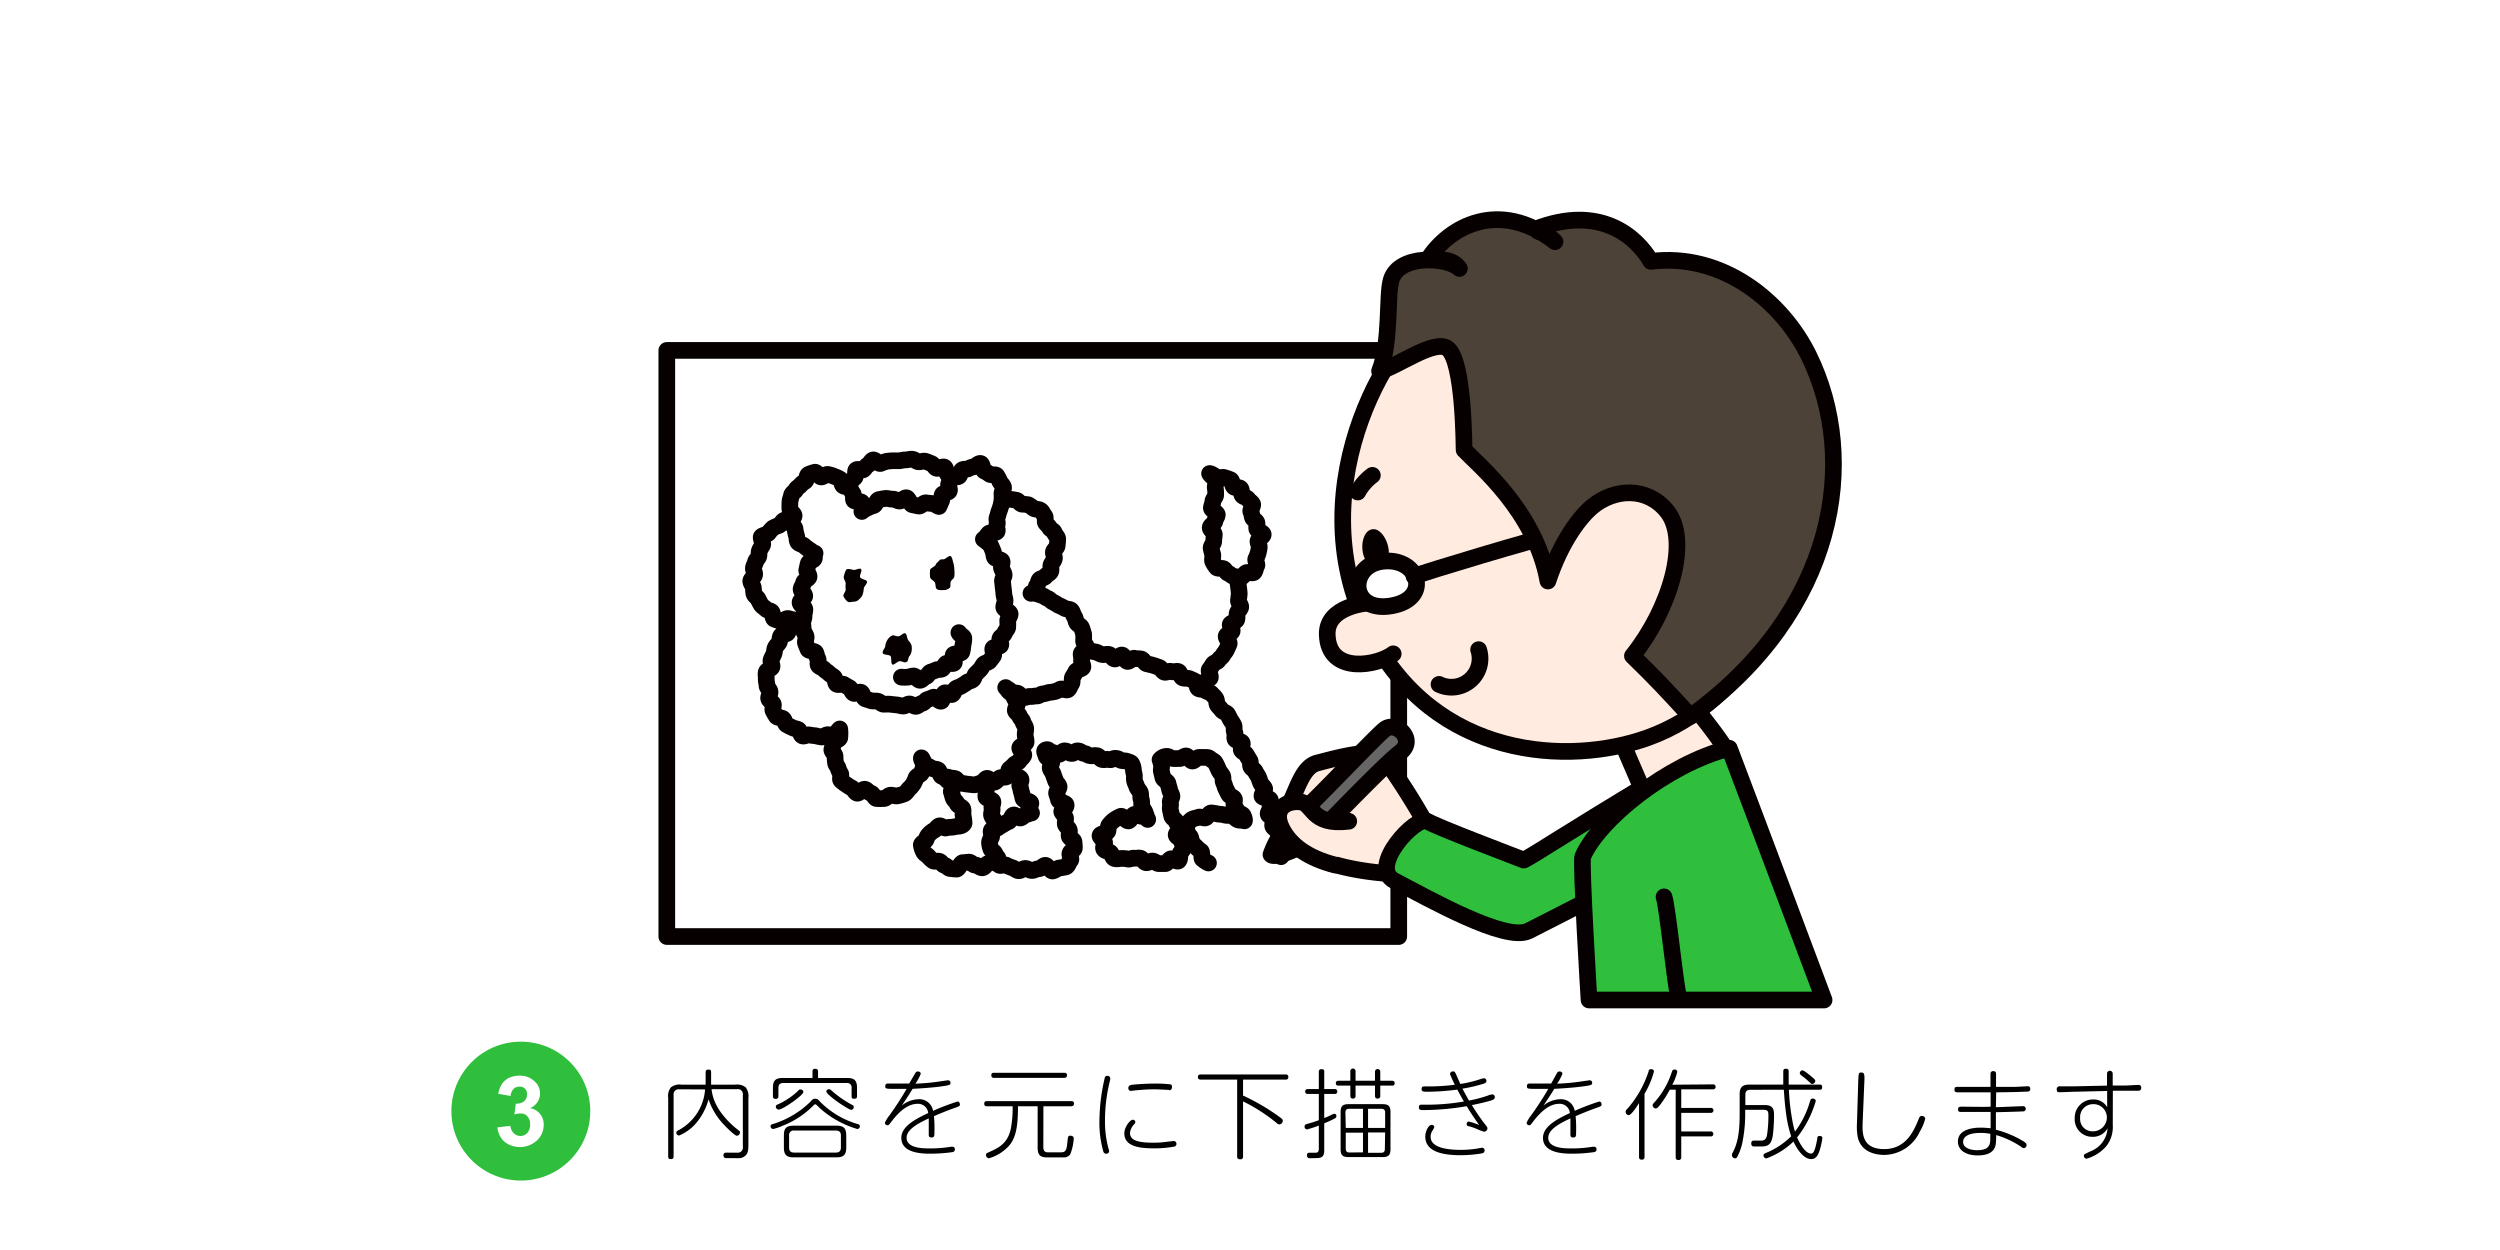 <svg xmlns="http://www.w3.org/2000/svg" viewBox="0 0 360 180"><defs><style>.cls-1,.cls-2{fill:#fff;}.cls-2,.cls-3,.cls-5,.cls-6,.cls-7,.cls-8{stroke:#060000;stroke-linecap:round;stroke-linejoin:round;stroke-width:2.4px;}.cls-3{fill:none;}.cls-4{fill:#060000;}.cls-5{fill:#ffebe0;}.cls-6{fill:#666;}.cls-7,.cls-9{fill:#2fbf3c;}.cls-8{fill:#4d4238;}</style></defs><title>アセット 3</title><g id="レイヤー_2" data-name="レイヤー 2"><g id="process"><g id="_3" data-name="3"><rect class="cls-1" width="360" height="180"/><rect class="cls-2" x="96.02" y="50.46" width="105.4" height="84.4"/><path class="cls-1" d="M136.28,111.31c.15.2-.08.68.08,1s.95.24,1.08.55-.55.88-.44,1.19.16.6.27.89.46.51.56.8.72.45.81.73,0,.71.05,1a5.92,5.92,0,0,1,.13,1c.05.11-.18.46-.75.5-.27,0-.57.1-.92.14s-.58,0-.9.11-.73-.39-1-.29-.47.49-.74.64a2.67,2.67,0,0,0-.7.54,1.67,1.67,0,0,0-.43.74c-.08.31-.72.56-.71.83a3.12,3.12,0,0,0,.33,1c.11.27.51.44.7.66a3.43,3.43,0,0,0,.65.61c.24.15.64,0,.92.08s.44.51.73.57.54.44.83.47.63.08.92.08.6-.93.9-.93.59-.06.89-.07.62.46.93.43.67.42,1,.38.53-.55.83-.62.53-.32.82-.41.58-.12.88-.22.4-.29.69-.41c-.07-.14.17-.32,0-.75-.08-.25,0-.58-.12-.91s-.13-.56-.22-.87-.11-.59-.2-.89-.15-.58-.23-.88-.61-.45-.7-.75-.35-.54-.43-.83.14-.67.06-1,.19-.69.12-1-.95-.39-1-.67.1-.69,0-1,.25-.74.18-1c-.14-.55-.88-.24-1-.68"/><path class="cls-3" d="M136.28,111.31c.15.2-.08.68.08,1s.95.24,1.08.55-.55.88-.44,1.19.16.6.27.89.46.51.56.8.72.45.81.73,0,.71.05,1a5.92,5.92,0,0,1,.13,1c.05.11-.18.46-.75.5-.27,0-.57.1-.92.14s-.58,0-.9.11-.73-.39-1-.29-.47.49-.74.64a2.67,2.67,0,0,0-.7.54,1.67,1.67,0,0,0-.43.74c-.08.31-.72.56-.71.83a3.12,3.12,0,0,0,.33,1c.11.27.51.44.7.66a3.43,3.43,0,0,0,.65.61c.24.15.64,0,.92.08s.44.51.73.57.54.44.83.47.63.08.92.08.6-.93.9-.93.59-.06.89-.07.62.46.93.43.67.42,1,.38.53-.55.83-.62.53-.32.82-.41.58-.12.88-.22.4-.29.69-.41c-.07-.14.17-.32,0-.75-.08-.25,0-.58-.12-.91s-.13-.56-.22-.87-.11-.59-.2-.89-.15-.58-.23-.88-.61-.45-.7-.75-.35-.54-.43-.83.14-.67.06-1,.19-.69.12-1-.95-.39-1-.67.1-.69,0-1,.25-.74.18-1c-.14-.55-.88-.24-1-.68"/><path class="cls-1" d="M184.47,123.36c0-.27-.25-.56-.28-.89a8.62,8.62,0,0,0-.18-.88c0-.28.35-.66.28-1s-.26-.56-.34-.86-.58-.46-.67-.76.17-.67.08-1-.63-.42-.73-.71.39-.78.29-1.07.09-.68,0-1-1.07-.24-1.18-.52.47-.85.36-1.13-.42-.48-.55-.76-.19-.58-.32-.86-.34-.52-.46-.8-.51-.43-.64-.71,0-.66-.17-.93-.33-.52-.47-.79-.58-.39-.72-.66.23-.81.09-1.08-.85-.23-1-.5.09-.74-.07-1,0-.73-.12-1-.31-.54-.47-.79-.27-.57-.44-.82-.65-.32-.82-.57-.42-.46-.6-.7-.09-.71-.28-1-.43-.47-.62-.69-.67-.25-.87-.46-.73-.1-1-.27-.18-.84-.42-1-.55-.28-.84-.41-.67,0-1-.13-.34-.8-.64-.91-.72.14-1,0-.72.19-1,.09-.46-.59-.76-.69-.58-.21-.88-.3-.6-.14-.9-.22-.48-.6-.79-.68-.64,0-.94-.1-.77.51-1.07.44-.44-.85-.75-.91-.77.62-1.08.56-.51-.59-.82-.65-.64.07-1,0-.59-.3-.89-.35-.62-.13-.93-.18-.66.22-1,.19-.59-.36-.9-.38-.62-.26-.92-.28-.64,0-.94,0"/><path class="cls-3" d="M184.47,123.36c0-.27-.25-.56-.28-.89a8.62,8.62,0,0,0-.18-.88c0-.28.35-.66.28-1s-.26-.56-.34-.86-.58-.46-.67-.76.17-.67.08-1-.63-.42-.73-.71.39-.78.29-1.07.09-.68,0-1-1.07-.24-1.18-.52.47-.85.36-1.13-.42-.48-.55-.76-.19-.58-.32-.86-.34-.52-.46-.8-.51-.43-.64-.71,0-.66-.17-.93-.33-.52-.47-.79-.58-.39-.72-.66.23-.81.09-1.08-.85-.23-1-.5.09-.74-.07-1,0-.73-.12-1-.31-.54-.47-.79-.27-.57-.44-.82-.65-.32-.82-.57-.42-.46-.6-.7-.09-.71-.28-1-.43-.47-.62-.69-.67-.25-.87-.46-.73-.1-1-.27-.18-.84-.42-1-.55-.28-.84-.41-.67,0-1-.13-.34-.8-.64-.91-.72.14-1,0-.72.19-1,.09-.46-.59-.76-.69-.58-.21-.88-.3-.6-.14-.9-.22-.48-.6-.79-.68-.64,0-.94-.1-.77.51-1.07.44-.44-.85-.75-.91-.77.62-1.08.56-.51-.59-.82-.65-.64.07-1,0-.59-.3-.89-.35-.62-.13-.93-.18-.66.22-1,.19-.59-.36-.9-.38-.62-.26-.92-.28-.64,0-.94,0"/><path class="cls-1" d="M145.73,110.83a3.4,3.4,0,0,1,.39.72c.11.26.78.33.89.65s-.25.73-.14,1,.13.6.23.9.13.62.23.91,1,.32,1.1.6-.43.86-.32,1.12.31.17.43.34c-.34,0-.39.18-.68.19s-.62.49-.91.53-.76-.5-1-.43-.43.83-.69.94a4.39,4.39,0,0,0-.78.42,6.65,6.65,0,0,0-.77.48c-.22.2-.79.11-.94.35s.12.7,0,1-.28.52-.28.81a3.08,3.08,0,0,0,.18.84c.06.28.43.39.57.64a2.68,2.68,0,0,0,.41.64c.19.21,0,.93.21,1.09s.7-.08,1,0a5.29,5.29,0,0,0,.89.38c.29.06.58.39.91.43s.67-.34,1-.32.62.29.94.29.64-.25,1-.26.6-.45.91-.48.78.87,1.08.81.63-.34.93-.43a7.48,7.48,0,0,0,1-.17c.31-.16.41-.71.62-.91s-.13-.65-.07-1,.64-.5.64-.8a7,7,0,0,0-.06-.91c-.05-.3-.61-.48-.68-.77s.09-.64,0-.92-.44-.49-.54-.75.06-.71,0-1c-.16-.4-.54-.75-.54-.9s.74-.55.62-1c-.07-.26-1-.34-1.08-.68s-.17-.58-.27-.89.43-.77.34-1.07-.43-.53-.52-.83-.22-.59-.31-.89-.35-.56-.43-.85.29-.77.21-1-.72-.48-.8-.74c-.17-.55-.4-.82,0-.94s.4.31.85.37.43.23.88.29.54-.56,1-.5.43.29.88.36.52-.42,1-.36.42.31.87.37.43.26.88.32.48-.07.93,0,.39.5.84.56.48-.1.94,0,.49-.23,1-.17.43.26.88.32.45,0,.87.16.49.13.66.7c.09.26.06.61.17,1s0,.66.07,1,.23.59.33.9.41.55.51.85,0,.68.13,1,0,.7.11,1,.36.6.45.86c.2.51.32,1,.37,1s-.21-.38-.85-.45c-.28,0-.63-.28-1-.28s-.58.9-.92.94-.8-.75-1.11-.66a5.37,5.37,0,0,0-.91.5,3.6,3.6,0,0,0-.74.72c-.24.24-.09.75-.25,1s-1,.25-1.08.53.61.69.65,1-.29.72-.09,1,.58.24.87.43.31.77.63.89.68,0,1,0,.6,0,.91.08.62-.16.93-.12.59-.07.9,0,.54.62.84.65.62-.25.92-.24.61.38.91.37.64,0,.92,0,.54-.64.81-.69.83.43,1.06.32.23-.69.25-1,.53-.53.47-1c0-.26-.21-.57-.26-.92s-.7-.49-.76-.82.72-.76.66-1.08-.58-.52-.65-.83-.59-.52-.65-.83-.14-.61-.2-.92.09-.66,0-1,.29-.71.22-1-.27-.59-.33-.89-.17-.62-.24-.91-.65-.51-.72-.8-.15-.64-.22-.92.11-.72,0-1c-.14-.53-.14-.64-.19-.65s.39-.52,1-.5c.26,0,.56.29.9.31s.6,0,.92,0,.63-.38.93-.37.59.71.89.73.66-.53,1-.52l.92,0c.55,0,.5.11.88.36s.4.18.66.69c.12.23.23.52.38.83s.36.48.51.76,0,.67.16,1,.18.58.32.86.27.55.41.82.66.36.8.63-.15.78,0,1,.32.55.45.81.73.37.84.61c.25.51.19.78.17.76-.2-.15-.68,0-1-.17s-.49-.46-.82-.56-.64,0-1-.1-.64-.12-.95-.14a6.7,6.7,0,0,0-1-.17c-.32,0-.56.66-.86.72s-.71-.22-1-.09-.73.14-1,.35a3,3,0,0,0-.68.77c-.11.28.07.71.07,1s.42.51.51.81a3.93,3.93,0,0,0,.26.8c.14.26.41.39.59.62a4.1,4.1,0,0,0,.64.53c.22.21,0,1,.22,1.15a3.71,3.71,0,0,0,.85.55"/><path class="cls-3" d="M145.73,110.83a3.4,3.4,0,0,1,.39.72c.11.26.78.33.89.65s-.25.73-.14,1,.13.6.23.9.13.62.23.91,1,.32,1.1.6-.43.86-.32,1.12.31.17.43.34c-.34,0-.39.18-.68.19s-.62.49-.91.53-.76-.5-1-.43-.43.83-.69.94a4.39,4.39,0,0,0-.78.42,6.65,6.65,0,0,0-.77.48c-.22.2-.79.11-.94.35s.12.7,0,1-.28.52-.28.81a3.08,3.08,0,0,0,.18.84c.06.28.43.39.57.64a2.68,2.68,0,0,0,.41.64c.19.21,0,.93.21,1.09s.7-.08,1,0a5.29,5.29,0,0,0,.89.38c.29.06.58.39.91.43s.67-.34,1-.32.62.29.94.29.64-.25,1-.26.6-.45.91-.48.78.87,1.08.81.63-.34.93-.43a7.48,7.48,0,0,0,1-.17c.31-.16.41-.71.62-.91s-.13-.65-.07-1,.64-.5.64-.8a7,7,0,0,0-.06-.91c-.05-.3-.61-.48-.68-.77s.09-.64,0-.92-.44-.49-.54-.75.06-.71,0-1c-.16-.4-.54-.75-.54-.9s.74-.55.62-1c-.07-.26-1-.34-1.08-.68s-.17-.58-.27-.89.43-.77.34-1.07-.43-.53-.52-.83-.22-.59-.31-.89-.35-.56-.43-.85.29-.77.21-1-.72-.48-.8-.74c-.17-.55-.4-.82,0-.94s.4.31.85.37.43.23.88.29.54-.56,1-.5.43.29.88.36.52-.42,1-.36.42.31.87.37.43.26.88.32.48-.07.93,0,.39.5.84.56.48-.1.94,0,.49-.23,1-.17.43.26.88.32.45,0,.87.16.49.13.66.7c.09.26.06.61.17,1s0,.66.07,1,.23.59.33.9.41.55.51.85,0,.68.13,1,0,.7.11,1,.36.6.45.86c.2.51.32,1,.37,1s-.21-.38-.85-.45c-.28,0-.63-.28-1-.28s-.58.9-.92.94-.8-.75-1.11-.66a5.37,5.37,0,0,0-.91.5,3.6,3.6,0,0,0-.74.72c-.24.24-.09.75-.25,1s-1,.25-1.08.53.61.69.65,1-.29.72-.09,1,.58.24.87.43.31.77.63.89.68,0,1,0,.6,0,.91.08.62-.16.93-.12.59-.07.9,0,.54.62.84.65.62-.25.92-.24.61.38.91.37.64,0,.92,0,.54-.64.81-.69.83.43,1.06.32.23-.69.25-1,.53-.53.47-1c0-.26-.21-.57-.26-.92s-.7-.49-.76-.82.72-.76.66-1.08-.58-.52-.65-.83-.59-.52-.65-.83-.14-.61-.2-.92.09-.66,0-1,.29-.71.22-1-.27-.59-.33-.89-.17-.62-.24-.91-.65-.51-.72-.8-.15-.64-.22-.92.11-.72,0-1c-.14-.53-.14-.64-.19-.65s.39-.52,1-.5c.26,0,.56.29.9.31s.6,0,.92,0,.63-.38.93-.37.59.71.89.73.66-.53,1-.52l.92,0c.55,0,.5.11.88.36s.4.18.66.69c.12.23.23.52.38.83s.36.48.51.76,0,.67.16,1,.18.58.32.86.27.55.41.82.66.36.8.63-.15.78,0,1,.32.55.45.81.73.37.84.61c.25.51.19.78.17.76-.2-.15-.68,0-1-.17s-.49-.46-.82-.56-.64,0-1-.1-.64-.12-.95-.14a6.7,6.7,0,0,0-1-.17c-.32,0-.56.66-.86.72s-.71-.22-1-.09-.73.14-1,.35a3,3,0,0,0-.68.77c-.11.28.07.71.07,1s.42.51.51.81a3.93,3.93,0,0,0,.26.8c.14.26.41.39.59.62a4.1,4.1,0,0,0,.64.53c.22.21,0,1,.22,1.15a3.71,3.71,0,0,0,.85.55"/><path class="cls-1" d="M114.21,89.23c-.31,0-.51-.16-.79-.16s-.67.41-1,.35a4.17,4.17,0,0,1-.93-.28c-.27-.12-.16-.89-.4-1.07s-.59-.15-.8-.37-.51-.35-.68-.61a8.65,8.65,0,0,1-.43-.8c-.12-.27-.51-.47-.6-.76s-.05-.64-.11-.94-.33-.59-.36-.89.56-.64.56-1-.21-.61-.18-.91.25-.57.3-.87.39-.51.47-.8,0-.6.12-.88.31-.5.43-.77-.33-1-.16-1.2.76-.27,1-.49a5.07,5.07,0,0,1,.64-.73,4.92,4.92,0,0,1,.88-.39c.3-.13.48-.68.79-.76a7.36,7.36,0,0,1,1-.26c.32,0,.7.57,1,.58a9.48,9.48,0,0,1,1,.12c.33,0,.65,0,1,.09s.74-.44,1-.4.57.27.79.24c.1-.25.68-.27.79-.58s.06-.6.17-.9.18-.55.3-.84-.29-.77-.16-1,.38-.5.53-.77.2-.6.37-.86,1,0,1.16-.28a6.86,6.86,0,0,1,.56-.65,7,7,0,0,1,.61-.61c.22-.2,0-1,.24-1.14s.78.12,1,0,.37-.55.66-.68.42-.62.72-.72.79.57,1.09.5a7.59,7.59,0,0,1,.84-.3,8.31,8.31,0,0,1,.9-.09c.29,0,.58,0,.89,0s.63-.13.93-.12.65-.13,1-.1.6.32.89.36.68-.14,1-.07a9,9,0,0,1,.88.34c.31.11.45.53.71.66s.94-.31,1.18-.14.23.77.44,1,.79.19,1,.43,0,.79.11,1.06.06.62.16.91.68.47.73.77-.41.69-.39,1,.72.67.71.94c0,.46-.51.69-.54.83.28-.13.67.07.95-.06s.49-.43.77-.55.49-.46.78-.56.6-.22.89-.31.72.26,1,.18.51-.59.81-.65.64,0,.94-.07.63-.3.93-.31a7.39,7.39,0,0,1,1,.14c.31,0,.56.5.86.57a7,7,0,0,1,.93.09,5.55,5.55,0,0,1,.77.53c.26.16.72.07,1,.28s.35.54.56.78,0,.76.14,1,.44.42.56.69.61.43.7.72.45.59.49.89a8.26,8.26,0,0,1-.08,1c0,.31-.5.59-.54.9s.21.67.13,1-.35.55-.46.84.07.71-.07,1-.58.41-.73.67-.71.26-.89.5-.17.63-.37.85-.08.82-.29,1-.32,0-.55.1a3,3,0,0,1,.6,0,7.89,7.89,0,0,1,.94.3c.31.06.57.33.86.43s.5.4.78.53a7.6,7.6,0,0,1,.78.46,7.22,7.22,0,0,1,.84.4c.24.2.78.1,1,.33s.26.63.44.88.19.63.34.9.59.42.71.72.21.62.29.92a8,8,0,0,1,0,1c0,.31.42.62.43.94s-.75.59-.78.9.13.63.06.94.27.73.17,1-.85.33-1,.62a6.73,6.73,0,0,1-.44.75c-.17.27,0,.75-.18,1s-.27.65-.5.84-.85-.19-1.12-.05a4.05,4.05,0,0,1-.78.33,5,5,0,0,1-.85.13,5.27,5.27,0,0,1-.85.21c-.31,0-.6.32-.9.3s-.65.11-.94.07-.72.22-1,.15-.54-.52-.81-.61-.72,0-1-.07-.58-.66-.73-.75c.16.17.59.3.79.62s.28.53.43.83.29.54.42.83-.35.78-.24,1.08.51.46.6.76.42.53.49.83.35.59.39.89-.09.67-.07,1,.14.65.13,1-.86.53-.91.83.67.8.57,1.09-.47.52-.62.79-.59.33-.78.58a4.61,4.61,0,0,1-.65.59c-.22.2-.09.93-.36,1.09s-.69.07-1,.19-.5.53-.79.62-.83-.61-1.12-.54-.52.63-.82.67-.64.24-.94.25-.66-.06-1-.09-.65-.11-1-.16-.51-.55-.8-.64-.64-.05-.92-.17-.72,0-1-.15-.28-.75-.52-.92-.73-.09-.95-.27-.64-.3-.83-.48c-.34-.32-.52-1-.63-1-.09.24.4.84.31,1.2s-.19.61-.28.93-.68.43-.81.73a5.49,5.49,0,0,1-.38.86,3.76,3.76,0,0,1-.61.72c-.23.2-.38.58-.68.73a5.89,5.89,0,0,1-1,.3c-.28.07-.64-.11-1-.09s-.63.5-1,.48a8.33,8.33,0,0,1-1,0c-.29,0-.51-.71-.84-.78s-.51-.46-.84-.55-.88.66-1.16.55-.47-.6-.73-.73a6.51,6.51,0,0,1-.8-.5,5.22,5.22,0,0,1-.76-.58c-.22-.24.07-.78-.07-1a3.34,3.34,0,0,1-.34-.75c-.08-.31-.36-.51-.38-.82a5.58,5.58,0,0,1-.07-.91c0-.32-.52-.73-.46-1s.19-.65.27-.93.78-.47.86-.73a5.21,5.21,0,0,0,0-1.29c-.23.19-.5.7-.79.83s-.62,0-.93,0-.55.31-.86.33a7.54,7.54,0,0,1-.9-.18,7,7,0,0,1-.89-.12c-.29-.07-.71.25-1,.14s-.33-.79-.61-.92-.6-.12-.86-.29a7,7,0,0,1-.82-.41c-.23-.19-.25-.59-.46-.82s-.79-.12-1-.37a7.14,7.14,0,0,1-.47-.81c-.15-.27.14-.73,0-1s-.55-.44-.63-.74.22-.65.18-1-.42-.56-.43-.88-.13-.62-.11-.93-.08-.65,0-1,.74-.46.82-.77-.22-.68-.12-1,.27-.55.39-.85.08-.62.21-.91.4-.49.55-.77.09-.65.24-.92.85-.2,1-.46,0-.74.16-1S114,89.48,114.21,89.23Z"/><path class="cls-3" d="M114.21,89.23c-.31,0-.51-.16-.79-.16s-.67.41-1,.35a4.17,4.17,0,0,1-.93-.28c-.27-.12-.16-.89-.4-1.07s-.59-.15-.8-.37-.51-.35-.68-.61a8.65,8.65,0,0,1-.43-.8c-.12-.27-.51-.47-.6-.76s-.05-.64-.11-.94-.33-.59-.36-.89.56-.64.56-1-.21-.61-.18-.91.25-.57.3-.87.39-.51.47-.8,0-.6.12-.88.31-.5.43-.77-.33-1-.16-1.2.76-.27,1-.49a5.07,5.07,0,0,1,.64-.73,4.92,4.92,0,0,1,.88-.39c.3-.13.48-.68.79-.76a7.36,7.36,0,0,1,1-.26c.32,0,.7.57,1,.58a9.48,9.48,0,0,1,1,.12c.33,0,.65,0,1,.09s.74-.44,1-.4.57.27.79.24c.1-.25.68-.27.79-.58s.06-.6.17-.9.18-.55.3-.84-.29-.77-.16-1,.38-.5.53-.77.2-.6.37-.86,1,0,1.16-.28a6.86,6.86,0,0,1,.56-.65,7,7,0,0,1,.61-.61c.22-.2,0-1,.24-1.14s.78.12,1,0,.37-.55.66-.68.42-.62.72-.72.79.57,1.09.5a7.59,7.59,0,0,1,.84-.3,8.31,8.31,0,0,1,.9-.09c.29,0,.58,0,.89,0s.63-.13.93-.12.65-.13,1-.1.6.32.89.36.68-.14,1-.07a9,9,0,0,1,.88.34c.31.11.45.53.71.66s.94-.31,1.18-.14.23.77.44,1,.79.19,1,.43,0,.79.11,1.06.06.62.16.91.68.47.73.77-.41.69-.39,1,.72.67.71.94c0,.46-.51.69-.54.83.28-.13.67.07.95-.06s.49-.43.77-.55.49-.46.78-.56.6-.22.89-.31.72.26,1,.18.51-.59.81-.65.64,0,.94-.07.63-.3.93-.31a7.39,7.39,0,0,1,1,.14c.31,0,.56.5.86.57a7,7,0,0,1,.93.09,5.55,5.55,0,0,1,.77.53c.26.16.72.07,1,.28s.35.54.56.78,0,.76.14,1,.44.42.56.69.61.43.7.72.45.59.49.89a8.26,8.26,0,0,1-.08,1c0,.31-.5.59-.54.9s.21.67.13,1-.35.55-.46.84.07.71-.07,1-.58.41-.73.67-.71.26-.89.5-.17.63-.37.85-.08.82-.29,1-.32,0-.55.1a3,3,0,0,1,.6,0,7.89,7.89,0,0,1,.94.3c.31.06.57.33.86.43s.5.4.78.53a7.6,7.6,0,0,1,.78.46,7.22,7.22,0,0,1,.84.4c.24.2.78.1,1,.33s.26.63.44.88.19.63.34.9.59.42.71.72.21.62.29.92a8,8,0,0,1,0,1c0,.31.42.62.43.94s-.75.59-.78.9.13.63.06.94.27.73.17,1-.85.33-1,.62a6.73,6.73,0,0,1-.44.75c-.17.27,0,.75-.18,1s-.27.65-.5.84-.85-.19-1.12-.05a4.05,4.05,0,0,1-.78.33,5,5,0,0,1-.85.13,5.27,5.27,0,0,1-.85.21c-.31,0-.6.32-.9.3s-.65.11-.94.07-.72.22-1,.15-.54-.52-.81-.61-.72,0-1-.07-.58-.66-.73-.75c.16.17.59.3.79.62s.28.53.43.83.29.54.42.83-.35.78-.24,1.08.51.46.6.76.42.53.49.83.35.59.39.89-.09.67-.07,1,.14.65.13,1-.86.53-.91.83.67.8.57,1.09-.47.52-.62.79-.59.33-.78.58a4.61,4.61,0,0,1-.65.59c-.22.2-.09.93-.36,1.09s-.69.07-1,.19-.5.53-.79.62-.83-.61-1.12-.54-.52.63-.82.67-.64.24-.94.25-.66-.06-1-.09-.65-.11-1-.16-.51-.55-.8-.64-.64-.05-.92-.17-.72,0-1-.15-.28-.75-.52-.92-.73-.09-.95-.27-.64-.3-.83-.48c-.34-.32-.52-1-.63-1-.09.24.4.84.31,1.2s-.19.61-.28.93-.68.43-.81.73a5.49,5.49,0,0,1-.38.86,3.76,3.76,0,0,1-.61.72c-.23.2-.38.58-.68.73a5.89,5.89,0,0,1-1,.3c-.28.07-.64-.11-1-.09s-.63.5-1,.48a8.33,8.33,0,0,1-1,0c-.29,0-.51-.71-.84-.78s-.51-.46-.84-.55-.88.66-1.16.55-.47-.6-.73-.73a6.51,6.51,0,0,1-.8-.5,5.22,5.22,0,0,1-.76-.58c-.22-.24.07-.78-.07-1a3.34,3.34,0,0,1-.34-.75c-.08-.31-.36-.51-.38-.82a5.58,5.58,0,0,1-.07-.91c0-.32-.52-.73-.46-1s.19-.65.27-.93.78-.47.86-.73a5.21,5.21,0,0,0,0-1.29c-.23.19-.5.7-.79.83s-.62,0-.93,0-.55.31-.86.33a7.54,7.54,0,0,1-.9-.18,7,7,0,0,1-.89-.12c-.29-.07-.71.25-1,.14s-.33-.79-.61-.92-.6-.12-.86-.29a7,7,0,0,1-.82-.41c-.23-.19-.25-.59-.46-.82s-.79-.12-1-.37a7.14,7.14,0,0,1-.47-.81c-.15-.27.14-.73,0-1s-.55-.44-.63-.74.22-.65.18-1-.42-.56-.43-.88-.13-.62-.11-.93-.08-.65,0-1,.74-.46.82-.77-.22-.68-.12-1,.27-.55.39-.85.08-.62.21-.91.4-.49.55-.77.09-.65.24-.92.85-.2,1-.46,0-.74.16-1S114,89.48,114.21,89.23Z"/><path class="cls-1" d="M117.37,79.67a3.15,3.15,0,0,1-.78-.48,4.64,4.64,0,0,1-.77-.57c-.21-.23-.74-.27-.92-.54s-.1-.72-.23-1a7.09,7.09,0,0,1-.2-1c-.1-.29-.48-.54-.55-.85s.47-.72.43-1-.6-.6-.6-.91a8.39,8.39,0,0,1,0-1c0-.32.16-.66.23-1s.51-.52.63-.8.48-.42.67-.67a2.7,2.7,0,0,1,.67-.54c.25-.19.2-.89.5-1a5.43,5.43,0,0,1,.91-.31c.3,0,.6.66.89.68s.68-.44,1-.35a4.57,4.57,0,0,1,.89.27,5.38,5.38,0,0,1,.84.4c.25.16.19.75.42.94s.71.11.92.31.3.57.49.79,0,.76.13,1,1.05.09,1.17.32a3.16,3.16,0,0,1,0,1.29,3.49,3.49,0,0,1,.88-.53,4,4,0,0,1,.82-.32c.29-.09.44-.8.76-.86a9.8,9.8,0,0,1,1-.17c.31,0,.66.12,1,.11s.63.25.95.27.69-.5,1-.47.54.93.86,1,.62.14.92.19.75-.52,1.05-.46.67.06,1,.12.59.34.86.4c.13-.22.2-.47.35-.78s0-.64.13-.92.86-.25,1-.52-.21-.79-.06-1.06a9.1,9.1,0,0,1,.39-.84c.18-.25.91,0,1.11-.27s.15-.68.39-.86.61-.07.89-.17a2.42,2.42,0,0,1,.79-.29c.28,0,.68-.55,1-.48s.28,1,.57,1.11a3,3,0,0,1,.7.42c.24.19.87,0,1.05.2a4.78,4.78,0,0,1,.44.84c.12.27.46.52.54.82s-.25.68-.22,1a6.82,6.82,0,0,1,0,.9,7,7,0,0,1-.18.89,8.33,8.33,0,0,1-.29.84c-.06.31-.16.56-.24.85s.13.67,0,.94.13.77,0,1-1,.07-1.2.27-.53.76-.76.83a10.66,10.66,0,0,1,1,.82,8.55,8.55,0,0,1,.37.86c.15.27.09.62.23.92s1,.27,1.08.57-.16.72-.07,1,.3.58.37.89-.28.69-.23,1,.06.61.1.92.08.61.1.93.16.61.17.93-.19.62-.19.94.94.67.92,1-.32.62-.35.94a7.46,7.46,0,0,1,0,1c-.07.28-.37.53-.47.83s-.52.44-.64.73.22.75.09,1-1,.17-1.11.44.23.82.07,1.08-.37.48-.55.73-.66.25-.85.48-.3.52-.5.74-.42.42-.63.63-.22.64-.45.84-.6.21-.84.4-.49.32-.74.49-.56.21-.82.37-.28.72-.55.86-.81-.33-1.09-.21-.21,1.09-.49,1.19-.84-.65-1.13-.57a8.36,8.36,0,0,1-.83.32c-.29.07-.5.52-.81.56s-.57.4-.87.43-.63-.34-.94-.34-.61.32-.92.3-.61-.13-.91-.16-.62-.06-.92-.1-.64,0-.94,0-.56-.36-.86-.43-.64,0-.93-.06l-.88-.29c-.3-.1-.34-.83-.62-.94s-.79.27-1.06.14-.34-.65-.6-.8-.52-.28-.77-.45-.84.11-1.08-.07-.14-.79-.37-1-.51-.33-.72-.55-.52-.35-.71-.58-.63-.3-.81-.54.06-.79-.1-1-.16-.59-.3-.86-1-.21-1.11-.48-.25-.6-.35-.88.15-.71.07-1-.33-.57-.38-.86-.06-.64-.1-1,.21-.66.19-1,.12-.64.12-1-.69-.64-.69-1,.65-.62.67-.93-.55-.69-.52-1,.32-.62.36-.93.72-.53.78-.83-.39-.74-.32-1,.13-.66.22-.94.69-.41.83-.65S117.15,79.78,117.37,79.67Z"/><path class="cls-3" d="M117.37,79.67a3.15,3.15,0,0,1-.78-.48,4.64,4.64,0,0,1-.77-.57c-.21-.23-.74-.27-.92-.54s-.1-.72-.23-1a7.09,7.09,0,0,1-.2-1c-.1-.29-.48-.54-.55-.85s.47-.72.43-1-.6-.6-.6-.91a8.39,8.39,0,0,1,0-1c0-.32.16-.66.23-1s.51-.52.63-.8.48-.42.67-.67a2.7,2.7,0,0,1,.67-.54c.25-.19.2-.89.5-1a5.43,5.43,0,0,1,.91-.31c.3,0,.6.66.89.68s.68-.44,1-.35a4.57,4.57,0,0,1,.89.27,5.38,5.38,0,0,1,.84.4c.25.16.19.75.42.94s.71.11.92.31.3.57.49.79,0,.76.13,1,1.05.09,1.17.32a3.16,3.16,0,0,1,0,1.29,3.49,3.49,0,0,1,.88-.53,4,4,0,0,1,.82-.32c.29-.09.44-.8.76-.86a9.8,9.8,0,0,1,1-.17c.31,0,.66.12,1,.11s.63.25.95.27.69-.5,1-.47.54.93.86,1,.62.14.92.19.75-.52,1.05-.46.67.06,1,.12.59.34.86.4c.13-.22.2-.47.35-.78s0-.64.13-.92.86-.25,1-.52-.21-.79-.06-1.06a9.1,9.1,0,0,1,.39-.84c.18-.25.91,0,1.11-.27s.15-.68.39-.86.61-.07.89-.17a2.42,2.42,0,0,1,.79-.29c.28,0,.68-.55,1-.48s.28,1,.57,1.11a3,3,0,0,1,.7.42c.24.19.87,0,1.05.2a4.78,4.78,0,0,1,.44.84c.12.27.46.52.54.82s-.25.68-.22,1a6.82,6.82,0,0,1,0,.9,7,7,0,0,1-.18.89,8.33,8.33,0,0,1-.29.84c-.06.31-.16.56-.24.85s.13.67,0,.94.13.77,0,1-1,.07-1.2.27-.53.76-.76.83a10.66,10.66,0,0,1,1,.82,8.55,8.55,0,0,1,.37.86c.15.27.09.62.23.92s1,.27,1.08.57-.16.72-.07,1,.3.58.37.89-.28.69-.23,1,.06.61.1.92.08.61.1.93.16.61.17.93-.19.62-.19.94.94.67.92,1-.32.62-.35.94a7.46,7.46,0,0,1,0,1c-.07.28-.37.53-.47.83s-.52.44-.64.73.22.75.09,1-1,.17-1.11.44.23.82.07,1.08-.37.48-.55.73-.66.25-.85.48-.3.52-.5.74-.42.42-.63.63-.22.64-.45.84-.6.21-.84.4-.49.32-.74.49-.56.21-.82.37-.28.72-.55.86-.81-.33-1.09-.21-.21,1.09-.49,1.19-.84-.65-1.13-.57a8.36,8.36,0,0,1-.83.32c-.29.07-.5.52-.81.56s-.57.4-.87.43-.63-.34-.94-.34-.61.32-.92.3-.61-.13-.91-.16-.62-.06-.92-.1-.64,0-.94,0-.56-.36-.86-.43-.64,0-.93-.06l-.88-.29c-.3-.1-.34-.83-.62-.94s-.79.27-1.06.14-.34-.65-.6-.8-.52-.28-.77-.45-.84.11-1.08-.07-.14-.79-.37-1-.51-.33-.72-.55-.52-.35-.71-.58-.63-.3-.81-.54.06-.79-.1-1-.16-.59-.3-.86-1-.21-1.11-.48-.25-.6-.35-.88.15-.71.07-1-.33-.57-.38-.86-.06-.64-.1-1,.21-.66.19-1,.12-.64.12-1-.69-.64-.69-1,.65-.62.67-.93-.55-.69-.52-1,.32-.62.36-.93.72-.53.78-.83-.39-.74-.32-1,.13-.66.22-.94.69-.41.83-.65S117.15,79.78,117.37,79.67Z"/><path class="cls-4" d="M123,82.07c.31,0,.81-.33,1-.1s-.26.84-.14,1.15,1,.35,1,.66-.46.67-.48,1a3.36,3.36,0,0,1-.17.87,1.66,1.66,0,0,1-.52.67,1,1,0,0,1-.7.32c-.34,0-.69.16-.92,0a2.15,2.15,0,0,1-.61-.77c-.1-.27.34-.67.32-1a4,4,0,0,1,0-.85c0-.31-.37-.71-.27-1a3.49,3.49,0,0,1,.35-1C122.19,81.8,122.73,82.08,123,82.07Z"/><path class="cls-4" d="M135.85,80.54c.31,0,.85-.66,1.08-.43s.25.67.37,1a4.63,4.63,0,0,1,.13.94,4.82,4.82,0,0,1,0,.93c0,.31-.43.51-.53.79s.06.69-.15.88a1.24,1.24,0,0,1-.83.32c-.34,0-.74.06-1-.13s-.16-.62-.28-.92-.68-.5-.71-.81a5.46,5.46,0,0,1,0-1c0-.31.7-.5.8-.77s.34-.41.52-.62S135.54,80.56,135.85,80.54Z"/><path class="cls-1" d="M173.41,98.22a4,4,0,0,0,.84-.58c.18-.21-.28-1-.09-1.24s.33-.47.5-.74.64-.31.8-.59.49-.43.63-.71.39-.5.52-.78.26-.56.38-.85-.52-.87-.41-1.16.74-.37.84-.66-.35-.76-.26-1,.84-.39.93-.68,0-.65.07-.94.44-.54.5-.84-.36-.7-.32-1,.08-.61.11-.91a9,9,0,0,0-.09-.91,8.28,8.28,0,0,0-.13-.89c0-.31.22-.64.16-.92"/><path class="cls-3" d="M173.41,98.22a4,4,0,0,0,.84-.58c.18-.21-.28-1-.09-1.24s.33-.47.5-.74.64-.31.8-.59.49-.43.63-.71.39-.5.52-.78.26-.56.38-.85-.52-.87-.41-1.16.74-.37.84-.66-.35-.76-.26-1,.84-.39.93-.68,0-.65.07-.94.44-.54.5-.84-.36-.7-.32-1,.08-.61.11-.91a9,9,0,0,0-.09-.91,8.28,8.28,0,0,0-.13-.89c0-.31.22-.64.16-.92"/><path class="cls-1" d="M129.8,97.51a4.49,4.49,0,0,0,.9,0c.29,0,.57-.17.87-.17s.63.66.93.62.53-.44.82-.52.41-.56.69-.66a6.78,6.78,0,0,0,.79-.3c.26-.14.66,0,.9-.18s.3-.55.52-.74,1,.13,1.17-.09-.26-1-.1-1.2,1.1-.09,1.21-.36a4.66,4.66,0,0,0,.16-1,4,4,0,0,0,.13-1c0-.29-.62-.51-.71-.81"/><path class="cls-3" d="M129.8,97.51a4.49,4.49,0,0,0,.9,0c.29,0,.57-.17.87-.17s.63.66.93.62.53-.44.82-.52.41-.56.69-.66a6.78,6.78,0,0,0,.79-.3c.26-.14.66,0,.9-.18s.3-.55.52-.74,1,.13,1.17-.09-.26-1-.1-1.2,1.1-.09,1.21-.36a4.66,4.66,0,0,0,.16-1,4,4,0,0,0,.13-1c0-.29-.62-.51-.71-.81"/><path class="cls-4" d="M129.35,91.63c.35,0,.73-.56,1-.43s.24.72.44,1a2.18,2.18,0,0,1,.47.73,2.37,2.37,0,0,1,0,.88,1.46,1.46,0,0,1-.35.73c-.16.27-.08.65-.39.79s-.54-.09-.91-.12-.84.6-1.1.48-.09-1-.28-1.22-1-.13-1.11-.42.32-.71.36-1a2,2,0,0,1,.27-.85,1.81,1.81,0,0,1,.64-.65C128.67,91.37,129,91.65,129.35,91.63Z"/><path class="cls-1" d="M174.18,68.19c.31,0,.9.51,1.19.59s.68-.12.95,0a6.22,6.22,0,0,1,.89.31c.26.16.21.75.44,1s.78,0,1,.26.05.76.24,1,.65.26.82.52.5.42.65.69-.36.85-.23,1.12.13.57.23.85.55.44.63.73-.09.63,0,.92.87.48.91.77-.76.68-.75,1,.2.58.18.87a6,6,0,0,1-.17.86,5.13,5.13,0,0,1-.32.8c-.1.29.27.78.12,1s-.18.74-.39.94-.84-.08-1.11.05-.45.61-.76.66a5.61,5.61,0,0,1-.95-.12c-.34,0-.59-.36-.87-.45s-.39-.43-.62-.62-.92,0-1.09-.23a4.09,4.09,0,0,1-.54-.87c-.1-.29.07-.69,0-1a8.43,8.43,0,0,1-.23-.93c0-.31.38-.64.38-1s.07-.62.08-.94-.61-.66-.59-1,.65-.59.67-.9.33-.62.35-.93-.87-.7-.85-1,.2-.62.21-.93.41-.63.41-.94,0-.65-.06-1,.18-.7.12-1S174.29,68.47,174.18,68.19Z"/><path class="cls-3" d="M174.18,68.19c.31,0,.9.51,1.19.59s.68-.12.95,0a6.22,6.22,0,0,1,.89.31c.26.16.21.75.44,1s.78,0,1,.26.05.76.24,1,.65.26.82.52.5.42.65.69-.36.85-.23,1.12.13.57.23.85.55.44.63.73-.09.63,0,.92.87.48.91.77-.76.68-.75,1,.2.58.18.87a6,6,0,0,1-.17.86,5.13,5.13,0,0,1-.32.8c-.1.29.27.78.12,1s-.18.74-.39.94-.84-.08-1.11.05-.45.61-.76.66a5.61,5.61,0,0,1-.95-.12c-.34,0-.59-.36-.87-.45s-.39-.43-.62-.62-.92,0-1.09-.23a4.09,4.09,0,0,1-.54-.87c-.1-.29.07-.69,0-1a8.43,8.43,0,0,1-.23-.93c0-.31.38-.64.38-1s.07-.62.08-.94-.61-.66-.59-1,.65-.59.67-.9.33-.62.35-.93-.87-.7-.85-1,.2-.62.21-.93.41-.63.41-.94,0-.65-.06-1,.18-.7.12-1S174.29,68.47,174.18,68.19Z"/><path class="cls-5" d="M185.72,115.75c1.2-2.5,1.95-5.38,4-5.89s8.15-2.31,9.5-.81a103,103,0,0,1,6.35,10c.15.45-2.73,6.67-4.25,6.75-2.2.1-8.15-.65-11-2S185.72,115.75,185.72,115.75Z"/><path class="cls-6" d="M185.72,118.5c1.5-.9,12-12.1,13.65-13.45s4.65,1.5,2.25,3.3-12.6,12.55-13.2,13c-.29.22-4.82,2.44-5.4,1.71A13.91,13.91,0,0,1,185.72,118.5Z"/><path class="cls-5" d="M192.24,124.56c-3.9-1-6.52-2.85-7.72-5.4s.5-3.85,2.6-3.7,1.5,3.49,7.1,2.8"/><path class="cls-7" d="M205.52,118.25c1.5.9,11.9,4.8,13.9,5.6,2.1-1.1,4.4-2.8,19-11.6l4.1,10.3s-19.1,9.85-22.4,11.5-14.3-4.6-19.3-7.2C196.93,124.83,204,117.35,205.52,118.25Z"/><path class="cls-5" d="M230.32,99.6c.75,1.42,6.5,14.85,6.5,14.85a30.39,30.39,0,0,0-6.1,6.2c6,.15,14.81-8.32,17.9-12.59-2.45-4.12-11.7-14.61-11.7-14.61Z"/><path class="cls-5" d="M237.22,106.25c-11.2,4-30.6,3.2-40-15.2-11-21.56,4.4-44.8,9.8-46s30.4-2.6,30.4-2.6,21.2,22.2,22.2,23.8,1.9,15.41-5.9,26.41C249.86,98.09,244.85,103.53,237.22,106.25Z"/><path class="cls-5" d="M196.92,86.85s-5.9.4-5.8,4.5c.14,6,7.5,4.4,9.5,2.8"/><path class="cls-5" d="M207.22,98.55a4.12,4.12,0,0,0,5.7-5"/><path class="cls-2" d="M198.92,80.85c5.4-.79,7.4,5.4,1.4,6.4S194.17,81.56,198.92,80.85Z"/><path class="cls-4" d="M197.72,76.2c1.95-.13,3.6,5,.75,5.4S195.47,76.35,197.72,76.2Z"/><path class="cls-3" d="M203.62,83c1.59-.65,17.7-5.48,20.3-6"/><path class="cls-2" d="M195.52,70.85a7.58,7.58,0,0,1,2.1-2.4"/><path class="cls-8" d="M210.83,64.79c2,2.13,10.26,8.81,12.07,18.88,1.92-5.83,4.74-9.35,6.37-10.7,3.16-2.63,7.92-2.94,10.8.67,3.35,4.2.4,14.06-5,20.81,3.4,3.3,4.82,4.84,8.37,8.71,21-15.16,24.43-36.95,17-52-3.84-7.78-12.4-14.8-22.71-13.52C235.62,34,230.32,29.4,221.09,33c.84.84,1,0,2.83,1.8-8-6.2-15.3-2.21-18.35,2.64,1.65-.09,3.59-.24,4.58,1.22-1.7-1.66-8.75-2.1-9.83,1.69-.66,2.29,0,8.85-1.66,13.09,2.38-.51,8-4.75,9.84-3.22C210.81,52.11,210.8,64.24,210.83,64.79Z"/><path class="cls-7" d="M228.82,144h33.85s-9.75-26-13.65-36.25c-9,2.3-18.8,10.3-21.1,15.6C227.6,124.08,228.82,144,228.82,144Z"/><path class="cls-7" d="M241.72,143.55c-.5-1.8-1.6-13-2.1-14.4"/><path d="M97.83,156.86a.73.73,0,0,0-.83.83v8.81c0,.11,0,.41-.36.41s-.42-.1-.42-.41v-8.39a2,2,0,0,1,.39-1.53,2,2,0,0,1,1.53-.39h3.47c0-.08,0-.21,0-.29v-1.47c0-.12,0-.41.36-.41s.43.08.43.41v1.76h3.45a2,2,0,0,1,1.53.39,2.06,2.06,0,0,1,.39,1.53v6.74c0,.54,0,1.27-.53,1.64s-.61.28-2.15.28h-.37c-.23,0-.54,0-.54-.41s.34-.38.59-.38l1.36,0a.73.73,0,0,0,.84-.83v-7.48a.72.72,0,0,0-.83-.83h-3.68c.13.93.41,2.9,3.28,5.43.12.11.74.58.81.67a.33.33,0,0,1,0,.17.48.48,0,0,1-.43.44c-.32,0-1.51-1.2-1.86-1.58a9.72,9.72,0,0,1-2.23-3.67A8.74,8.74,0,0,1,100,162a6.57,6.57,0,0,1-2.21,1.52.43.43,0,0,1-.41-.43c0-.15.13-.24.29-.32a7.23,7.23,0,0,0,3.86-5.89Z"/><path d="M117,159.32a12.66,12.66,0,0,1-4.26,2.77,7.91,7.91,0,0,1-1.41.49.41.41,0,0,1-.37-.41c0-.21.16-.26.28-.29a13.32,13.32,0,0,0,5.47-3.24c.25-.29.36-.42.68-.42s.44.14.65.37a12.55,12.55,0,0,0,5.48,3.28c.21.06.3.12.3.3a.39.39,0,0,1-.36.41,14.07,14.07,0,0,1-5.25-2.87c-.12-.09-.52-.51-.62-.59a.38.38,0,0,0-.2-.1C117.31,159,117.28,159.05,117,159.32Zm5-4.09c1,0,1.41.33,1.41,1.41v1.19c0,.14,0,.39-.39.39s-.39-.15-.39-.39v-1.15a.64.64,0,0,0-.72-.73h-9.09c-.52,0-.73.24-.73.73v1.15c0,.13,0,.41-.39.41s-.4-.24-.4-.41v-1.19c0-1,.34-1.41,1.41-1.41H117v-.92c0-.15,0-.4.39-.4s.41.24.41.4v.92Zm-9.89,4.55a.43.43,0,0,1-.39-.42.31.31,0,0,1,.23-.3,10.53,10.53,0,0,0,2.85-1.86s.26-.27.32-.31a.3.3,0,0,1,.18,0,.37.37,0,0,1,.38.37C115.71,157.68,112.74,159.78,112.14,159.78Zm9.75,5.46c0,1-.35,1.42-1.4,1.42h-6.17c-1,0-1.41-.34-1.41-1.42V163.5c0-1.05.36-1.4,1.41-1.4h6.17c1,0,1.4.34,1.4,1.4Zm-.77-1.71c0-.49-.21-.73-.73-.73h-6a.64.64,0,0,0-.73.73v1.7c0,.49.21.74.73.74h6c.5,0,.73-.24.73-.74Zm-1.4-6.54a15,15,0,0,0,3,2.1c.14.07.25.14.25.31a.41.41,0,0,1-.35.42c-.42,0-3.6-2.16-3.6-2.65a.38.38,0,0,1,.42-.32C119.55,156.85,119.67,157,119.72,157Z"/><path d="M131.75,154.62c.1-.18.19-.33.42-.33s.42.14.42.33a6.7,6.7,0,0,1-.77,1.43,31.69,31.69,0,0,0,3.88-.38l.8-.11a.35.35,0,0,1,.37.38c0,.29-.13.34-1.45.52-1.09.15-2.87.28-4,.33,0,0-.53.89-1.56,2.41a4,4,0,0,1,2.36-.91,2,2,0,0,1,2.14,1.67,34.46,34.46,0,0,1,3.52-1.34c.32,0,.35.35.35.42,0,.23-.12.28-.66.47-1.15.39-2.87,1.12-3.08,1.22a17.66,17.66,0,0,1,.07,2.19c0,.65,0,.88-.42.88s-.4-.3-.4-.44,0-1.17,0-1.37,0-.5,0-.94c-1.55.72-3.19,1.59-3.19,2.79,0,1.53,2.39,1.53,3.28,1.53a17.36,17.36,0,0,0,3.11-.24h.21a.34.34,0,0,1,.35.39c0,.25-.16.35-.37.39a22.67,22.67,0,0,1-3.15.22c-1,0-4.19,0-4.19-2.27,0-1.51,1.66-2.56,3.87-3.58a1.46,1.46,0,0,0-1.53-1.33c-1.48,0-2.74,1.24-3.7,2.48-.42.56-.46.61-.63.61a.39.39,0,0,1-.38-.36,4.68,4.68,0,0,1,.61-1,43.13,43.13,0,0,0,2.52-3.88c-.21,0-1,0-1.25,0-1.8,0-1.82,0-1.82-.4s.31-.37.44-.37c.47,0,2.61,0,3,0Z"/><path d="M150.24,165.21c0,.46.19.73.67.73h1.66c.77,0,1-.06,1.13-1.4.08-.87.09-1,.44-1,.16,0,.48.07.48.39a7.19,7.19,0,0,1-.52,2.32,1.13,1.13,0,0,1-.92.42c-.14,0-1.42,0-2.2,0-1,0-1.56-.13-1.56-1.42v-5.95h-2.83c0,2.94-.3,4.65-1.4,5.81a6.29,6.29,0,0,1-2.76,1.68.46.46,0,0,1-.45-.47c0-.21.13-.28.3-.35,1.48-.66,2.77-1.24,3.26-3.35a15.72,15.72,0,0,0,.28-3.32h-3.68c-.13,0-.41,0-.41-.36s.25-.38.41-.38h12.11c.1,0,.41,0,.41.35s-.28.39-.41.39h-4Zm3-10.73c.1,0,.41,0,.41.35s-.26.38-.41.38H143.15a.34.34,0,0,1-.4-.35c0-.27.1-.38.4-.38Z"/><path d="M159.08,155.23a.35.35,0,0,1,.38-.31.39.39,0,0,1,.42.36,3.11,3.11,0,0,1-.07.44,23.28,23.28,0,0,0-.69,5.7,14.38,14.38,0,0,0,.39,3.51c0,.09.21.77.21.82a.41.41,0,0,1-.43.39.44.44,0,0,1-.42-.35,15.31,15.31,0,0,1-.55-4.56A27.57,27.57,0,0,1,159.08,155.23Zm4,6c.17,0,.41.13.41.32a.5.5,0,0,1-.14.31,2.14,2.14,0,0,0-.63,1.29c0,1,1,1.4,3.36,1.4a13.28,13.28,0,0,0,2-.14l.87-.1a.4.4,0,0,1,.46.4.39.39,0,0,1-.31.4,15.41,15.41,0,0,1-2.94.25c-1.89,0-4.26-.19-4.26-2.17C161.92,162.26,162.74,161.26,163.07,161.26Zm5.3-4.28s-1.78-.09-2.08-.09c-1.22,0-2,.09-2.66.14-.13,0-.68.09-.8.09-.32,0-.36-.31-.36-.42s.05-.37.41-.44,2.1-.19,3.15-.19a18.35,18.35,0,0,1,2.53.11.33.33,0,0,1,.2.35C168.76,156.81,168.63,157,168.37,157Z"/><path d="M179,157.76a31.08,31.08,0,0,1,5.44,3.22c.19.16.28.25.28.38a.52.52,0,0,1-.49.55c-.13,0-.21,0-.38-.19A25.09,25.09,0,0,0,179,158.6v7.93a.36.36,0,0,1-.4.41c-.32,0-.45-.12-.45-.41V155.46h-5.24c-.11,0-.41,0-.41-.36s.27-.38.41-.38h12.21c.12,0,.4,0,.4.36a.34.34,0,0,1-.4.38H179Z"/><path d="M190.69,165.63c0,1.14-.5,1.14-1.59,1.14a3.79,3.79,0,0,1-.66,0,.43.43,0,0,1-.24-.41c0-.37.26-.37.39-.37s.77,0,.9,0c.33,0,.42-.27.42-.53v-3.38a16.14,16.14,0,0,1-1.7.56.37.37,0,0,1-.35-.41.35.35,0,0,1,.32-.37c.59-.16,1.17-.34,1.73-.55v-3.78h-1.56c-.11,0-.4,0-.4-.35s.29-.35.4-.35h1.56v-2.47c0-.15,0-.4.4-.4s.38.22.38.4v2.47h1.49a.33.33,0,0,1,.39.35c0,.32-.24.35-.39.35h-1.49V161a11.45,11.45,0,0,0,1.19-.54.59.59,0,0,1,.27-.07.28.28,0,0,1,.29.32.39.39,0,0,1-.16.31,16.34,16.34,0,0,1-1.59.74Zm7.31-10v-1.31a.38.38,0,1,1,.76,0v1.31h1.67c.11,0,.4,0,.4.35s-.23.35-.4.35h-1.67v1.45a.36.36,0,0,1-.38.42c-.38,0-.38-.3-.38-.42v-1.45h-2.8v1.45a.36.36,0,0,1-.38.42c-.37,0-.37-.3-.37-.42v-1.45h-1.68c-.12,0-.41,0-.41-.35s.29-.35.41-.35h1.68v-1.32a.38.38,0,1,1,.75,0v1.32Zm2.23,9.86c0,.82-.27,1.13-1.13,1.13h-4.92c-.85,0-1.13-.29-1.13-1.13v-5.35c0-.82.26-1.14,1.13-1.14h4.92c.85,0,1.13.3,1.13,1.14Zm-6.44-3.07h2.48v-2.75h-2c-.38,0-.53.19-.53.54Zm2.48,3.52V163.1h-2.48v2.32c0,.34.14.54.53.54Zm3.19-3.52v-2.21c0-.33-.14-.54-.53-.54H197v2.75Zm0,.66H197V166h1.89c.38,0,.53-.19.53-.54Z"/><path d="M211.54,158.48a18.83,18.83,0,0,0,2.69-.71,2.29,2.29,0,0,1,.69-.18.38.38,0,0,1,.33.41c0,.25-.19.36-.56.48-.71.22-2.13.54-2.74.65.44.75,1.3,2,1.75,2.58s.49.62.49.79a.51.51,0,0,1-.48.47,6.87,6.87,0,0,1-.87-.32,8.47,8.47,0,0,0-1.34-.48c-.2,0-.3-.14-.3-.32a.33.33,0,0,1,.3-.35A10.2,10.2,0,0,1,213,162c-.92-1.28-1.52-2.24-1.79-2.71a36.9,36.9,0,0,1-6.26.56c-.34,0-.63,0-.63-.4s.28-.38.41-.38a31.64,31.64,0,0,0,6.07-.45c-.37-.66-.63-1.11-.95-1.72a33.26,33.26,0,0,1-4.24.31c-.66,0-.9,0-.9-.4s.3-.37.55-.37a28.64,28.64,0,0,0,4.24-.24,13.46,13.46,0,0,1-.7-1.54.41.41,0,0,1,.43-.38c.22,0,.29.1.4.33s.56,1.27.66,1.48a17.24,17.24,0,0,0,2.84-.68,2.19,2.19,0,0,1,.55-.14.37.37,0,0,1,.37.38c0,.25-.23.35-.46.42a22.71,22.71,0,0,1-3,.7C210.9,157.34,211.2,157.92,211.54,158.48Zm-1.2,7.1a14.86,14.86,0,0,0,2.28-.17s.76-.14.8-.14a.37.37,0,0,1,.36.4c0,.37-.29.41-.78.48a18.64,18.64,0,0,1-2.66.2c-2.12,0-5.1-.31-5.1-2.68,0-.77.47-1.69.92-1.69a.35.35,0,0,1,.38.33,3.5,3.5,0,0,1-.24.47,1.54,1.54,0,0,0-.29.91C206,165.41,208.85,165.58,210.34,165.58Z"/><path d="M224.15,154.62c.1-.18.19-.33.42-.33s.42.14.42.33a6.7,6.7,0,0,1-.77,1.43,31.69,31.69,0,0,0,3.88-.38l.8-.11a.35.35,0,0,1,.37.38c0,.29-.13.34-1.45.52-1.09.15-2.87.28-4,.33,0,0-.53.89-1.56,2.41a4,4,0,0,1,2.36-.91,2,2,0,0,1,2.14,1.67,34.46,34.46,0,0,1,3.52-1.34c.32,0,.35.35.35.42,0,.23-.12.28-.66.47-1.15.39-2.87,1.12-3.08,1.22a17.66,17.66,0,0,1,.07,2.19c0,.65,0,.88-.42.88s-.4-.3-.4-.44,0-1.17,0-1.37,0-.5,0-.94c-1.55.72-3.19,1.59-3.19,2.79,0,1.53,2.39,1.53,3.28,1.53a17.36,17.36,0,0,0,3.11-.24h.21a.34.34,0,0,1,.35.39c0,.25-.16.35-.37.39a22.67,22.67,0,0,1-3.15.22c-1,0-4.19,0-4.19-2.27,0-1.51,1.66-2.56,3.87-3.58a1.46,1.46,0,0,0-1.53-1.33c-1.48,0-2.74,1.24-3.7,2.48-.42.56-.46.61-.63.61a.38.38,0,0,1-.37-.36,4.59,4.59,0,0,1,.6-1,43.13,43.13,0,0,0,2.52-3.88c-.21,0-1,0-1.25,0-1.8,0-1.82,0-1.82-.4s.31-.37.44-.37c.47,0,2.61,0,3.05,0Z"/><path d="M236.81,166.59a.35.35,0,0,1-.38.4c-.3,0-.41-.11-.41-.4v-7.74c-.32.49-1.1,1.73-1.5,1.73a.49.49,0,0,1-.43-.48.56.56,0,0,1,.21-.39,15.34,15.34,0,0,0,3.1-5.44c0-.17.12-.31.35-.31s.42.1.42.34a12.8,12.8,0,0,1-1.36,3.21Zm9.83-10.44a.35.35,0,0,1,.41.35.35.35,0,0,1-.41.36H242.1v2.68h4.22a.36.36,0,1,1,0,.71H242.1v2.68h4.22a.35.35,0,0,1,.4.35.34.34,0,0,1-.4.36H242.1v3a.35.35,0,0,1-.38.4c-.28,0-.42-.1-.42-.4v-9.73h-.85a15.8,15.8,0,0,1-1.32,2.09c-.24.31-.47.62-.71.62a.48.48,0,0,1-.44-.46c0-.14.09-.23.21-.37a12.15,12.15,0,0,0,2.55-4.41c.07-.2.13-.37.4-.37a.35.35,0,0,1,.39.35,8,8,0,0,1-.72,1.84Z"/><path d="M252.05,156.93c-.51,0-.72.24-.72.73v1.47h2.75c1,0,1.38.34,1.38,1.36a25.25,25.25,0,0,1-.16,2.92c-.18,1.2-.53,1.68-1.61,1.68l-1.08,0c-.14,0-.43,0-.43-.43s.28-.41.39-.41l1,0c.35,0,.72-.07.87-.74a18.11,18.11,0,0,0,.21-2.87c0-.72-.14-.83-.85-.83h-2.49v.69a20.77,20.77,0,0,1-.45,4.24,8.39,8.39,0,0,1-.7,1.86.33.33,0,0,1-.3.2.48.48,0,0,1-.47-.43.74.74,0,0,1,.12-.4c.58-1.08,1-2.48,1-5.43v-2.94c0-1,.35-1.42,1.42-1.42h4.86c0-1,0-1.16,0-1.64s0-.64.39-.64.39.25.39.42,0,1.6,0,1.86H262c.17,0,.39,0,.39.37s-.21.37-.39.37H257.6a32.38,32.38,0,0,0,.57,4.81,10.25,10.25,0,0,0,.31,1.22,13.38,13.38,0,0,0,2.16-4.36c.07-.22.13-.4.36-.4s.47.11.47.36a15.33,15.33,0,0,1-2.69,5.24c1,2.2,1.75,2.32,2,2.32s.56-.09.91-2.17c0-.21.07-.36.32-.36s.41.08.41.33a10.82,10.82,0,0,1-.42,1.83c-.13.37-.38,1.17-1.18,1.17-1.33,0-2.32-2-2.56-2.53a11,11,0,0,1-3.9,2.43.44.44,0,0,1-.42-.43c0-.21.17-.28.34-.35a11,11,0,0,0,3.65-2.41,17.09,17.09,0,0,1-.71-3.08c-.21-1.49-.29-2.79-.35-3.62Zm8.53-2.13c.82.66.82.73.82.86a.46.46,0,0,1-.44.43c-.14,0-.17-.05-.54-.39a10.9,10.9,0,0,0-1-.82c-.15-.13-.25-.2-.25-.37a.43.43,0,0,1,.35-.38C259.72,154.1,260.3,154.58,260.58,154.8Z"/><path d="M267.59,155.58c.05-1,.05-1.14.44-1.14s.47.23.45,1l-.26,6.25c-.05,1.43-.12,3.78,3.1,3.78s4.33-2.76,5-4.4c.1-.25.2-.38.42-.38s.49.16.49.41a7.2,7.2,0,0,1-.78,1.86,5.74,5.74,0,0,1-5.1,3.35c-.87,0-3.26-.2-3.82-2.49a8,8,0,0,1-.13-2Z"/><path d="M287.41,159.43c.61,0,3.46-.14,3.86-.14a.38.38,0,1,1,0,.75c-1.2.06-2.72.09-3.86.12v2.52a14.45,14.45,0,0,1,4,1.69c.27.17.42.32.42.52a.43.43,0,0,1-.42.44c-.13,0-.2-.06-.36-.19a13,13,0,0,0-3.6-1.69,10.83,10.83,0,0,1-.06,1.31c-.21,1.38-1.56,1.62-2.61,1.62-1.65,0-2.84-.72-2.84-2,0-2,2.79-2,3.31-2a12.88,12.88,0,0,1,1.4.09v-2.35c-2,0-3,0-4.22,0-.27,0-.47,0-.47-.38s.29-.38.49-.38c.65,0,3.59.06,4.2,0V157.3c-1.46,0-2.19,0-4.58,0-.35,0-.63,0-.63-.37s.14-.42.44-.42l2.43,0c.4,0,.82,0,2.32,0v-1.85a.37.37,0,0,1,.4-.42c.4,0,.4.3.4.45v1.82l2.8,0,1.73-.09a.35.35,0,0,1,.4.39c0,.35-.28.38-.43.38-2.13.09-2.35.07-4.48.11Zm-.8,3.84a7.58,7.58,0,0,0-1.42-.13c-1.66,0-2.5.5-2.5,1.29,0,1,1.34,1.2,2,1.2,1.91,0,1.91-.94,1.91-1.79Z"/><path d="M304.24,162a4.53,4.53,0,0,1-.89,3,5.86,5.86,0,0,1-2.88,1.85.4.4,0,0,1-.39-.42c0-.19,0-.19.95-.64a3.82,3.82,0,0,0,2.46-3.32,2.39,2.39,0,0,1-2.2,1.23,2.51,2.51,0,0,1-2.53-2.65,2.63,2.63,0,0,1,2.67-2.73,2.21,2.21,0,0,1,2,1.12l0-2.34-4.62.11c-.34,0-1.85.07-2.16.07s-.48,0-.48-.42a.4.4,0,0,1,.47-.43h2.07l4.7-.1,0-1.73a.41.41,0,0,1,.82,0v1.72l1.71,0c.32,0,1.71-.09,2-.09s.4.18.4.41c0,.4-.29.43-.53.43h-1.89l-1.67,0Zm-2.82-3a1.85,1.85,0,0,0-1.88,2,1.77,1.77,0,0,0,1.85,1.91,2,2,0,0,0,2-2A1.91,1.91,0,0,0,301.42,159Z"/><circle class="cls-9" cx="75" cy="160" r="10"/><path class="cls-1" d="M71.63,162.34l1.86-.22A1.75,1.75,0,0,0,74,163.2a1.31,1.31,0,0,0,.94.38,1.32,1.32,0,0,0,1-.45,1.76,1.76,0,0,0,.4-1.22,1.64,1.64,0,0,0-.39-1.15,1.24,1.24,0,0,0-1-.42,3.17,3.17,0,0,0-.88.14l.21-1.56a1.69,1.69,0,0,0,1.19-.34,1.19,1.19,0,0,0,.41-1,1,1,0,0,0-1.1-1.1,1.14,1.14,0,0,0-.84.34,1.62,1.62,0,0,0-.42,1l-1.77-.31a3.89,3.89,0,0,1,.55-1.45,2.59,2.59,0,0,1,1-.85,3.47,3.47,0,0,1,1.5-.31,3,3,0,0,1,2.27.9,2.29,2.29,0,0,1-.74,3.77A2.35,2.35,0,0,1,78.29,162a3,3,0,0,1-1,2.25,3.61,3.61,0,0,1-4.66.15A3.14,3.14,0,0,1,71.63,162.34Z"/></g></g></g></svg>